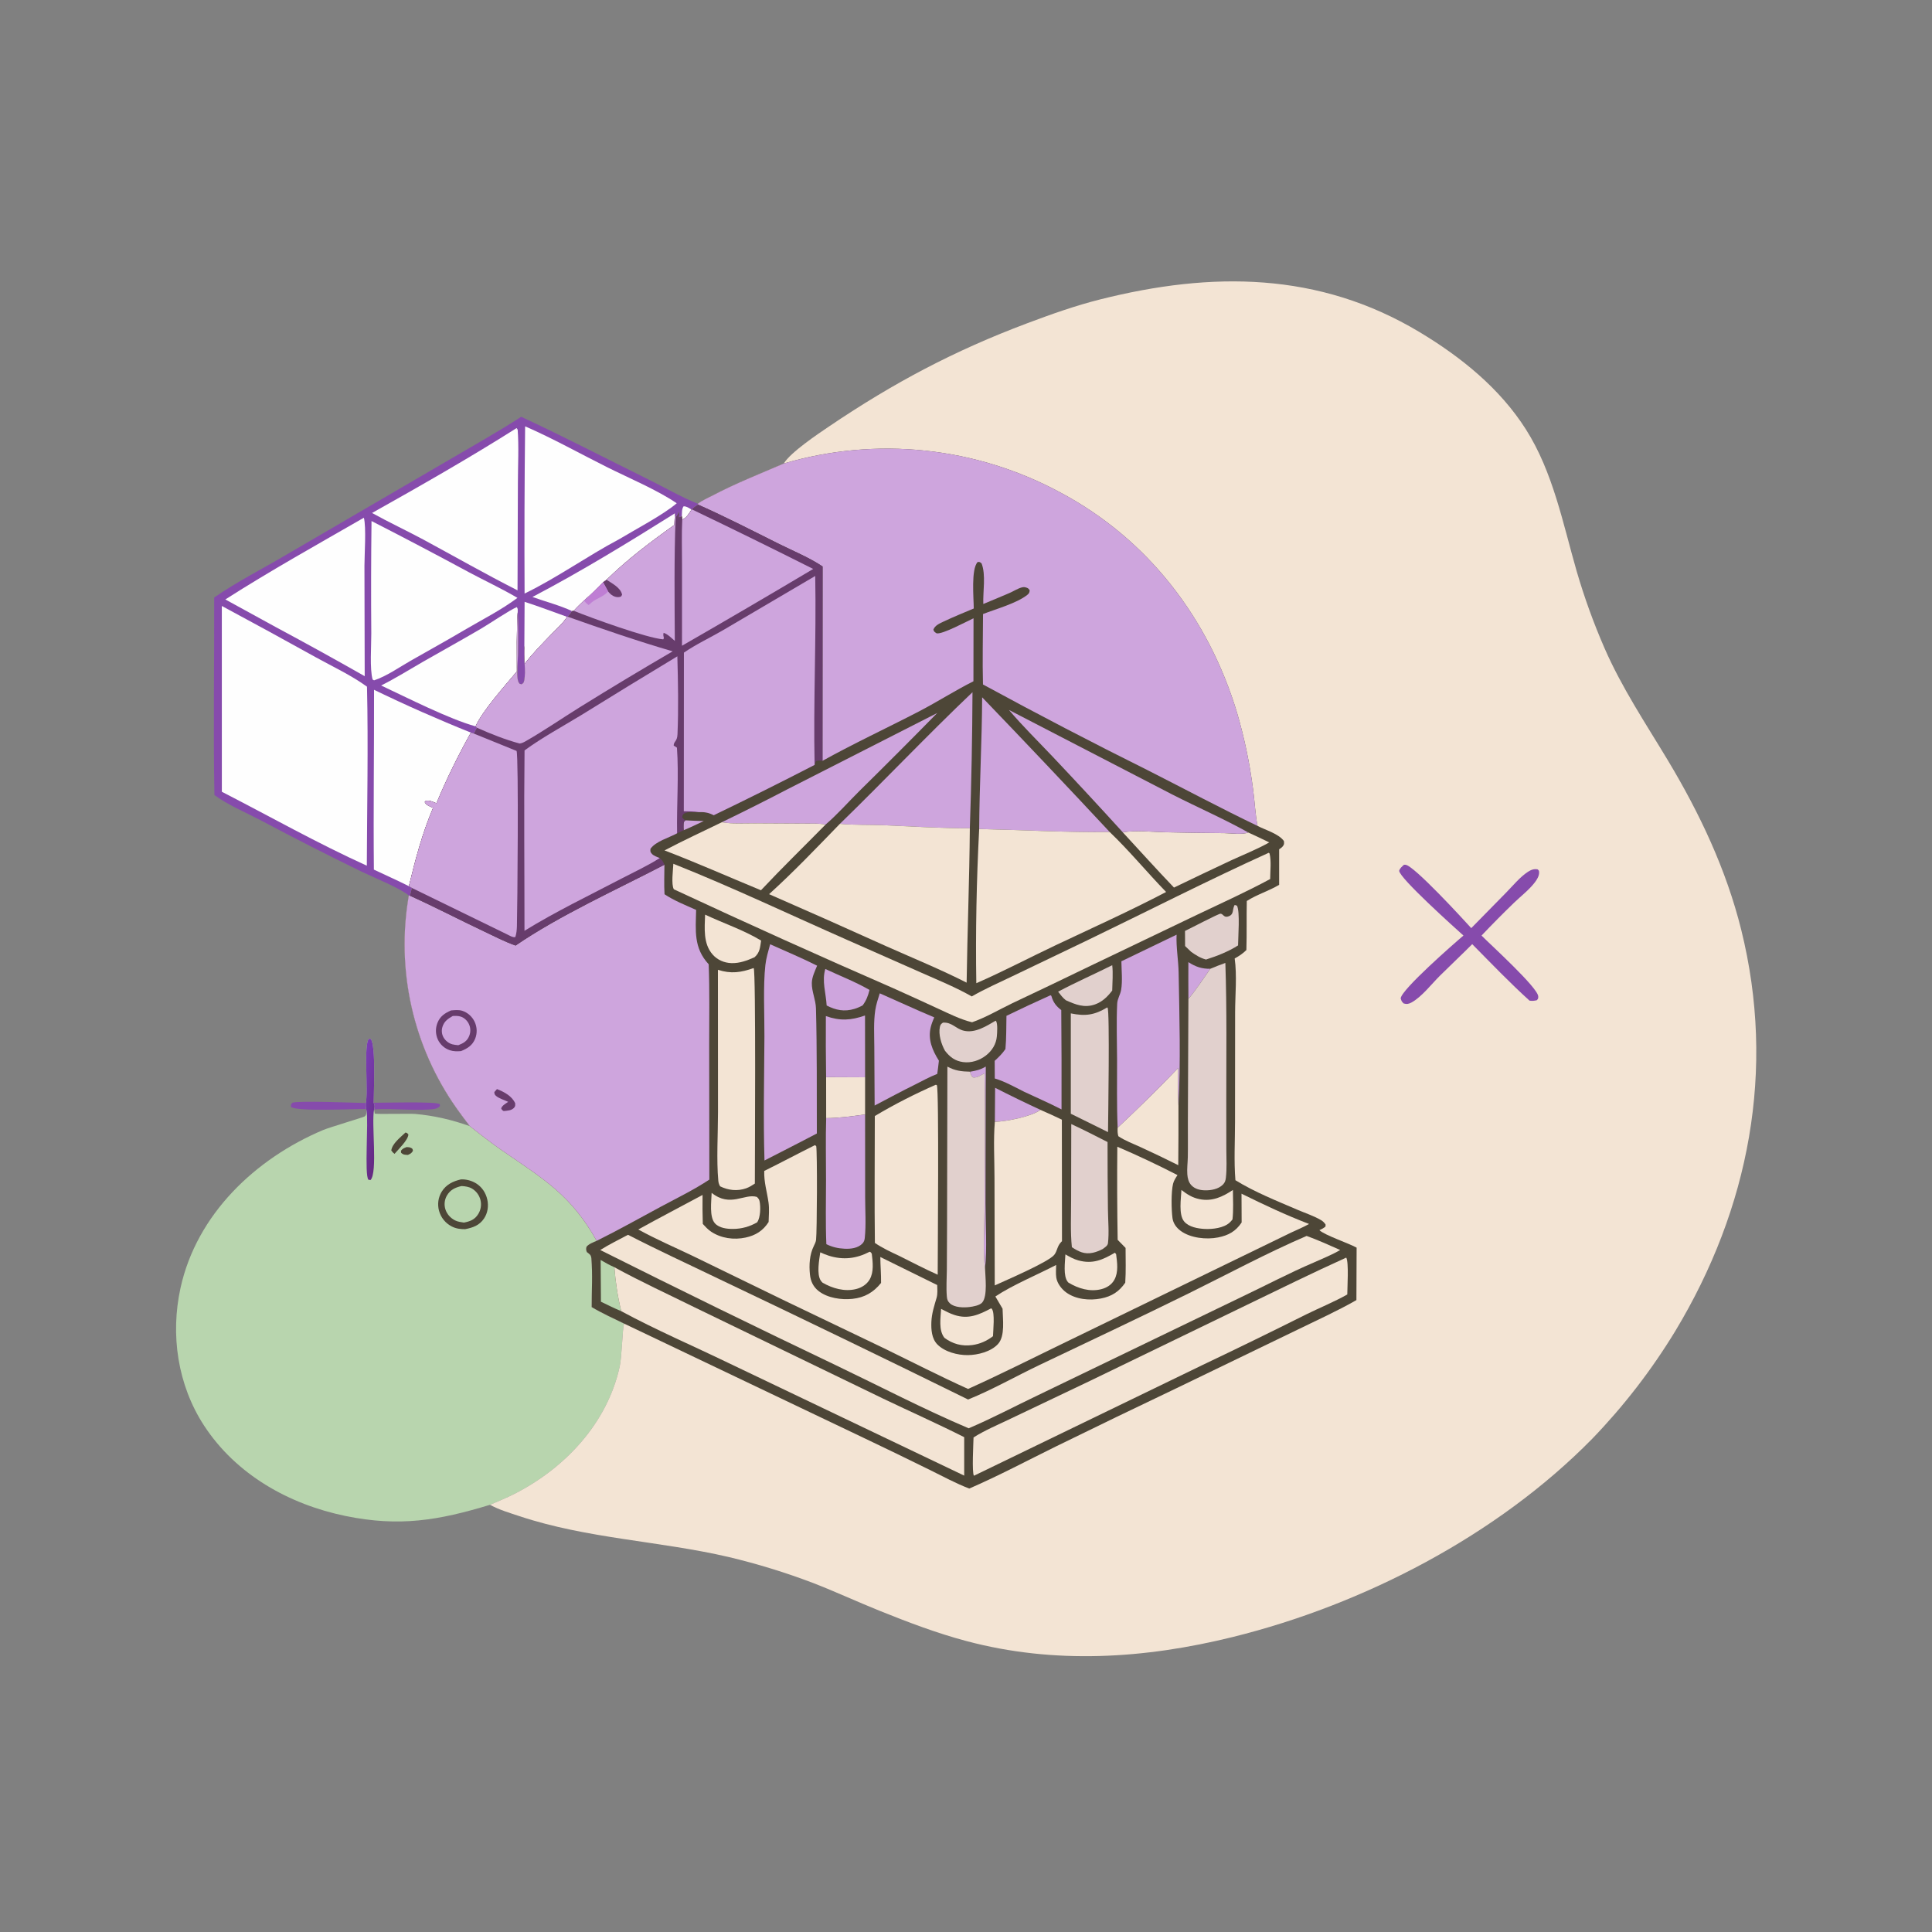 <?xml version="1.0" encoding="UTF-8"?> <svg xmlns="http://www.w3.org/2000/svg" width="375" height="375" viewBox="0 0 375 375" fill="none"><rect x="0" y="0" width="375" height="375" fill="#808080" stroke="none"/><g clip-path="url(#clip0_465_2075)"><path d="M72.529 214.043C74.507 214.054 84.659 213.762 85.359 214.32L85.397 214.68C84.899 215.26 84.138 215.29 83.42 215.342C79.841 215.6 76.188 215.102 72.609 215.341C72.734 214.728 72.78 214.646 72.529 214.043Z" fill="#864BAC"></path><path d="M71.084 215.263C68.893 215.208 57.499 215.815 56.469 214.837C56.476 214.375 56.444 214.372 56.754 214.036C58.002 213.607 68.915 214.054 71.006 214.098C70.991 214.516 70.963 214.858 71.084 215.263Z" fill="#864BAC"></path><path d="M41.57 115.98C45.968 112.929 50.954 110.404 55.574 107.677L87.301 89.18C91.928 86.453 96.662 83.827 101.164 80.898C109.498 84.771 117.68 89.033 125.925 93.098C129.084 94.656 132.181 96.461 135.449 97.782L135.521 97.962C135.093 98.236 134.642 98.471 134.339 98.89L134.227 98.902C133.79 99.624 133.248 100.539 132.427 100.862L132.35 100.242L131.735 100.449C131.75 100.367 131.767 100.285 131.779 100.203C131.826 99.892 131.814 99.637 131.788 99.327C131.75 99.425 131.713 99.524 131.673 99.622C131.542 99.952 131.37 100.162 131.155 100.441C131.143 100.457 131.137 100.476 131.127 100.494L130.986 99.643C130.96 100.396 130.931 101.149 130.897 101.901C126.273 105.19 121.808 108.555 117.741 112.531L117.066 113.023C115.846 114.211 114.652 115.494 113.34 116.577C112.673 117.227 111.988 117.865 111.367 118.558L111.053 118.621C110.792 119.029 110.562 119.382 110.197 119.709L110.082 119.734C109.284 120.975 108.051 122.051 107.022 123.117C105.234 124.966 103.411 126.818 101.833 128.853C101.827 127.696 101.875 126.503 101.779 125.351C101.546 127.465 102.171 130.245 101.727 132.183C101.639 132.566 101.54 132.61 101.236 132.818L100.854 132.724C100.593 132.382 100.507 132.083 100.46 131.663C100.294 130.162 100.508 128.557 100.537 127.048C100.59 124.318 100.596 121.558 100.489 118.83C100.239 122.64 100.345 126.514 100.333 130.332C98.224 132.854 93.501 138.151 92.321 140.988L92.601 141.265L92 142.398L91.408 142.2C88.901 146.679 86.694 151.185 84.716 155.919C84.038 155.655 83.393 155.297 82.656 155.447L82.445 155.681C82.75 156.307 83.463 156.525 84.064 156.802C81.967 161.734 80.631 166.808 79.374 172.006L79.975 172.359C79.836 172.86 79.713 173.362 79.597 173.87L79.35 173.821C77.839 172.477 72.354 170.232 70.214 169.201C63.625 165.995 57.095 162.672 50.625 159.232C47.703 157.7 44.275 156.268 41.622 154.318C41.375 141.557 41.62 128.748 41.57 115.98Z" fill="#864BAC"></path><path d="M132.35 100.242C132.383 99.567 132.292 98.832 132.684 98.274C133.269 98.261 133.736 98.619 134.226 98.902C133.79 99.624 133.247 100.539 132.426 100.862L132.35 100.242Z" fill="#FEFEFE"></path><path d="M101.825 116.812C104.596 117.704 107.335 118.758 110.08 119.733C109.283 120.974 108.049 122.051 107.02 123.116C105.233 124.966 103.409 126.817 101.832 128.852C101.825 127.696 101.873 126.503 101.777 125.351L101.825 116.812Z" fill="#FEFEFE"></path><path d="M103.348 115.873C112.774 110.93 121.974 105.298 130.986 99.641C130.96 100.394 130.931 101.146 130.897 101.899C126.273 105.187 121.808 108.553 117.74 112.529L117.066 113.021C115.846 114.208 114.652 115.492 113.34 116.575C112.673 117.225 111.988 117.862 111.367 118.556L111.053 118.618C108.656 117.492 105.858 116.777 103.348 115.873Z" fill="#FEFEFE"></path><path d="M73.978 133.056C76.768 131.656 79.442 129.977 82.149 128.423C85.911 126.264 89.717 124.174 93.455 121.974C95.124 120.992 98.832 118.467 100.316 117.836C100.557 118.181 100.485 118.421 100.488 118.829C100.238 122.639 100.344 126.513 100.332 130.331C98.223 132.853 93.5 138.15 92.321 140.987C87.267 139.614 78.962 135.39 73.978 133.056Z" fill="#FEFEFE"></path><path d="M70.627 100.492C71.113 102.315 70.738 107.711 70.739 109.835L70.789 131.247C65.084 128.004 59.339 124.832 53.555 121.733L43.738 116.354C52.375 110.827 61.73 105.612 70.627 100.492Z" fill="#FEFEFE"></path><path d="M72.602 133.891C78.774 136.879 85.043 139.65 91.407 142.204C88.9 146.683 86.694 151.189 84.715 155.923C84.038 155.658 83.393 155.301 82.655 155.451L82.444 155.685C82.749 156.31 83.463 156.528 84.064 156.806C81.967 161.737 80.63 166.812 79.373 172.01C77.132 170.889 74.839 169.856 72.57 168.792C72.458 157.165 72.626 145.52 72.602 133.891Z" fill="#FEFEFE"></path><path d="M100.245 83.109L100.377 83.175L100.286 83.408L100.469 83.256C100.736 86.68 100.523 90.275 100.523 93.716L100.452 114.587C94.291 111.461 88.236 108.01 82.157 104.724C78.864 102.961 75.48 101.374 72.209 99.571C81.638 94.282 91.108 88.889 100.245 83.109Z" fill="#FEFEFE"></path><path d="M72.112 101.133C78.491 104.394 84.832 107.728 91.134 111.135C94.218 112.777 97.43 114.274 100.436 116.046C97.265 118.42 93.484 120.322 90.065 122.336C86.642 124.366 83.14 126.283 79.686 128.262C77.475 129.527 75.016 131.265 72.602 132.057L72.325 131.892C71.741 129.852 72.079 125.323 72.066 122.945C72.007 115.674 72.023 108.404 72.112 101.133Z" fill="#FEFEFE"></path><path d="M101.926 82.75C107.325 85.102 112.621 88.075 117.9 90.71C121.998 92.756 127.679 95.156 131.35 97.685C128.714 99.941 123.333 102.757 120.192 104.651C113.962 107.953 108.171 112.122 101.821 115.208C101.767 104.389 101.802 93.569 101.926 82.75Z" fill="#FEFEFE"></path><path d="M43.057 117.617C49.199 120.915 55.318 124.256 61.412 127.642C64.657 129.43 68.245 131.107 71.235 133.287C71.497 144.842 71.24 156.466 71.2 168.027C61.618 163.692 52.413 158.484 43.061 153.681L43.057 117.617Z" fill="#FEFEFE"></path><path d="M71.006 214.1C71.511 211.745 70.541 202.916 71.588 201.625L71.969 201.653C72.988 203.072 72.537 211.904 72.531 214.047C72.781 214.65 72.735 214.732 72.611 215.345L72.741 216.151C73.018 216.293 79.55 216.127 80.553 216.214C84.228 216.532 87.719 217.349 91.19 218.585C93.292 220.244 95.399 221.898 97.607 223.415C105.561 228.882 110.895 232.016 115.815 240.85C115.144 241.155 114.346 241.414 113.857 241.984C113.714 242.41 113.76 242.59 113.894 243.014C114.429 243.468 114.723 243.545 114.784 244.25C115.05 247.343 114.838 250.604 114.847 253.714C116.88 254.921 119.053 255.903 121.179 256.937C121.15 257.01 121.119 257.083 121.092 257.158C120.833 257.867 120.696 263.361 120.289 265.226C117.879 276.261 109.667 284.979 99.8 289.991C98.265 290.771 96.687 291.395 95.112 292.082C85.115 295.118 77.543 296.395 67.109 294.26C56.138 292.015 45.836 286.242 39.608 276.703C34.481 268.849 33.041 259.091 35.038 249.99C38.175 235.689 49.558 224.89 62.704 219.342C63.936 218.822 70.593 216.856 70.783 216.697C71.251 216.305 71.096 215.811 71.084 215.265C70.963 214.86 70.991 214.518 71.006 214.1Z" fill="#B8D5AE"></path><path d="M78.935 222.648C79.29 222.664 79.523 222.666 79.844 222.839C80.126 222.991 80.075 223.07 80.157 223.353C79.904 223.844 79.663 223.932 79.19 224.17C78.591 224.139 78.29 224.171 77.839 223.737L77.832 223.342C78.204 222.894 78.404 222.855 78.935 222.648Z" fill="#4D4637"></path><path d="M78.708 219.82C79.068 219.918 79.034 219.937 79.267 220.192C79.244 221.251 77.287 223.129 76.576 223.964C76.307 223.759 76.138 223.592 75.949 223.31C76.13 221.948 77.751 220.735 78.708 219.82Z" fill="#4D4637"></path><path d="M71.004 214.1C71.51 211.745 70.54 202.916 71.587 201.625L71.968 201.653C72.987 203.072 72.536 211.904 72.529 214.047C72.779 214.65 72.734 214.732 72.609 215.345C72.058 218.087 73.339 227.483 71.927 229.042L71.508 228.983C70.71 228.046 71.544 217.752 71.149 215.598C71.128 215.487 71.104 215.376 71.082 215.265C70.961 214.86 70.989 214.518 71.004 214.1Z" fill="url(#paint0_linear_465_2075)"></path><path d="M89.483 228.917C89.742 228.908 90.001 228.919 90.258 228.949C90.516 228.979 90.77 229.028 91.02 229.095C91.271 229.162 91.515 229.247 91.753 229.35C91.991 229.453 92.22 229.573 92.44 229.71C93.559 230.417 94.297 231.544 94.583 232.828C94.861 234.077 94.675 235.427 93.957 236.5C93.051 237.857 91.805 238.276 90.29 238.582C89.393 238.592 88.517 238.481 87.709 238.066C87.558 237.99 87.41 237.906 87.268 237.814C87.124 237.722 86.987 237.623 86.855 237.517C86.722 237.411 86.596 237.298 86.475 237.178C86.355 237.058 86.241 236.933 86.134 236.801C86.026 236.669 85.926 236.532 85.834 236.39C85.741 236.248 85.656 236.101 85.579 235.95C85.501 235.799 85.432 235.644 85.371 235.486C85.31 235.327 85.257 235.166 85.213 235.002C85.171 234.847 85.136 234.691 85.109 234.533C85.083 234.374 85.065 234.215 85.055 234.055C85.044 233.895 85.042 233.734 85.048 233.574C85.055 233.413 85.069 233.254 85.091 233.095C85.114 232.936 85.145 232.779 85.183 232.623C85.222 232.467 85.269 232.314 85.323 232.162C85.378 232.012 85.44 231.864 85.51 231.719C85.579 231.574 85.656 231.434 85.74 231.297C86.606 229.904 87.937 229.272 89.483 228.917Z" fill="#4D4637"></path><path d="M89.576 230.211C90.259 230.245 91.003 230.341 91.6 230.695C91.703 230.755 91.803 230.821 91.899 230.891C91.996 230.962 92.088 231.037 92.177 231.117C92.266 231.197 92.35 231.281 92.431 231.369C92.511 231.458 92.587 231.55 92.658 231.646C92.729 231.742 92.795 231.841 92.857 231.943C92.918 232.046 92.974 232.151 93.025 232.259C93.076 232.367 93.121 232.478 93.161 232.59C93.2 232.703 93.234 232.817 93.263 232.933C93.29 233.048 93.312 233.164 93.328 233.281C93.344 233.397 93.355 233.515 93.359 233.632C93.364 233.75 93.362 233.868 93.355 233.985C93.348 234.103 93.335 234.22 93.316 234.337C93.297 234.453 93.273 234.568 93.242 234.682C93.212 234.796 93.176 234.908 93.135 235.019C93.093 235.129 93.047 235.237 92.994 235.343C92.942 235.448 92.885 235.551 92.822 235.651C92.145 236.742 91.254 237.063 90.05 237.305C89.466 237.218 88.864 237.146 88.33 236.879C87.456 236.443 86.752 235.67 86.454 234.735C86.418 234.624 86.388 234.512 86.365 234.398C86.341 234.284 86.323 234.17 86.312 234.054C86.3 233.938 86.294 233.822 86.295 233.706C86.295 233.589 86.302 233.474 86.315 233.358C86.327 233.242 86.346 233.128 86.371 233.014C86.396 232.9 86.426 232.788 86.463 232.678C86.499 232.567 86.541 232.459 86.589 232.353C86.637 232.247 86.691 232.144 86.749 232.043C87.398 230.935 88.37 230.485 89.576 230.211Z" fill="#B8D5AE"></path><path d="M152.128 89.973C153.42 87.81 158.733 84.248 161.007 82.713C173.494 74.283 185.216 68.066 199.354 62.754C204.044 60.992 208.739 59.32 213.603 58.099C235.177 52.683 255.969 52.722 275.53 64.458C283.565 69.279 291.11 75.358 296.179 83.344C301.45 91.648 303.35 101.569 306.033 110.879C307.517 115.966 309.317 120.939 311.433 125.798C314.789 133.494 319.406 140.386 323.713 147.552C329.898 157.839 335.065 168.772 337.97 180.467C344.713 207.617 339.53 234.551 325.168 258.365C324.021 260.25 322.823 262.102 321.574 263.92C320.325 265.739 319.027 267.522 317.679 269.269C316.331 271.016 314.936 272.724 313.494 274.394C312.051 276.064 310.564 277.693 309.032 279.28C290.615 298.036 264.653 311.47 239.264 317.745C222.195 321.963 204.687 323.088 187.55 318.52C181.782 316.983 176.138 314.832 170.608 312.601C166.334 310.878 162.158 308.942 157.859 307.27C152.504 305.233 147.039 303.55 141.466 302.221C127.988 299.085 114.006 298.67 100.816 294.282C98.953 293.662 96.822 293.036 95.111 292.077C96.686 291.39 98.264 290.766 99.799 289.986C109.666 284.974 117.878 276.256 120.288 265.221C120.695 263.356 120.832 257.862 121.091 257.153C121.118 257.078 121.149 257.005 121.178 256.932C119.052 255.898 116.879 254.916 114.845 253.709C114.837 250.599 115.049 247.338 114.782 244.246C114.722 243.54 114.428 243.463 113.893 243.009C113.759 242.585 113.713 242.405 113.856 241.979C114.345 241.409 115.142 241.15 115.814 240.845C110.894 232.011 105.56 228.878 97.606 223.41C95.398 221.893 93.29 220.239 91.189 218.58C90.311 217.415 89.415 216.258 88.58 215.062C88.32 214.692 88.065 214.32 87.814 213.944C87.564 213.568 87.317 213.189 87.076 212.807C86.835 212.426 86.598 212.041 86.366 211.653C86.134 211.265 85.907 210.875 85.684 210.482C85.462 210.089 85.244 209.693 85.032 209.294C84.819 208.896 84.611 208.494 84.409 208.091C84.206 207.687 84.008 207.281 83.815 206.872C83.622 206.464 83.434 206.053 83.251 205.64C83.069 205.227 82.891 204.812 82.718 204.394C82.546 203.977 82.378 203.557 82.216 203.135C82.054 202.714 81.897 202.29 81.745 201.865C81.593 201.439 81.446 201.012 81.305 200.583C81.163 200.154 81.027 199.723 80.897 199.291C80.766 198.859 80.64 198.425 80.52 197.989C80.4 197.554 80.285 197.117 80.175 196.678C80.066 196.24 79.962 195.801 79.863 195.36C79.764 194.919 79.671 194.477 79.583 194.034C79.495 193.591 79.413 193.146 79.336 192.701C79.259 192.256 79.188 191.81 79.122 191.363C79.056 190.916 78.995 190.468 78.94 190.02C78.885 189.572 78.836 189.123 78.792 188.673C78.748 188.224 78.709 187.774 78.676 187.323C78.643 186.872 78.616 186.421 78.594 185.97C78.572 185.519 78.556 185.067 78.545 184.616C78.534 184.164 78.529 183.712 78.529 183.261C78.529 182.809 78.535 182.358 78.547 181.906C78.558 181.454 78.575 181.003 78.597 180.552C78.62 180.1 78.648 179.65 78.682 179.199C78.715 178.748 78.754 178.298 78.799 177.849C78.843 177.399 78.893 176.95 78.949 176.502C79.004 176.054 79.065 175.606 79.132 175.159C79.199 174.712 79.271 174.266 79.348 173.821L79.595 173.87C79.712 173.362 79.835 172.86 79.974 172.359L79.372 172.006C80.629 166.808 81.966 161.734 84.063 156.802C83.462 156.525 82.748 156.307 82.443 155.681L82.654 155.447C83.392 155.298 84.037 155.655 84.714 155.92C86.693 151.185 88.899 146.68 91.406 142.201L91.999 142.399L92.6 141.265L92.32 140.988C93.5 138.151 98.222 132.854 100.332 130.332C100.343 126.514 100.237 122.64 100.488 118.83C100.595 121.558 100.588 124.318 100.535 127.048C100.506 128.557 100.293 130.162 100.459 131.663C100.505 132.083 100.591 132.382 100.852 132.724L101.234 132.818C101.538 132.61 101.638 132.567 101.725 132.183C102.169 130.245 101.545 127.465 101.777 125.351C101.873 126.503 101.825 127.696 101.832 128.853C103.409 126.818 105.233 124.967 107.02 123.117C108.049 122.052 109.283 120.975 110.08 119.734L110.195 119.709C110.561 119.382 110.791 119.029 111.052 118.621L111.366 118.558C111.987 117.865 112.672 117.228 113.338 116.577C114.651 115.495 115.845 114.211 117.064 113.023L117.739 112.532C121.806 108.556 126.272 105.19 130.896 101.901C130.93 101.149 130.959 100.396 130.984 99.643L131.126 100.494C131.135 100.477 131.141 100.457 131.153 100.442C131.369 100.162 131.54 99.952 131.672 99.622C131.711 99.524 131.749 99.425 131.787 99.327C131.813 99.637 131.824 99.892 131.778 100.203C131.765 100.285 131.749 100.367 131.734 100.449L132.349 100.242L132.425 100.862C133.246 100.539 133.789 99.624 134.226 98.902L134.338 98.89C134.641 98.471 135.091 98.236 135.519 97.962L135.448 97.782C136.277 97.127 137.449 96.631 138.397 96.133C142.866 93.786 147.502 91.971 152.128 89.973Z" fill="#F3E4D4"></path><path d="M272.521 167.844C272.618 167.847 272.716 167.843 272.813 167.853C274.465 168.01 283.991 178.411 285.569 180.148L292.348 173.245C293.643 171.931 295.035 170.211 296.586 169.209C297.176 168.827 297.748 168.609 298.453 168.742C298.693 168.985 298.725 168.937 298.741 169.326C298.768 170.013 298.311 170.744 297.913 171.266C296.802 172.721 295.19 173.957 293.869 175.227C291.723 177.304 289.621 179.426 287.565 181.591C289.222 183.285 298.512 191.691 298.569 193.398C298.583 193.802 298.569 193.83 298.299 194.145C297.782 194.256 297.412 194.316 296.879 194.222C293.028 190.739 289.407 186.952 285.757 183.26C283.699 185.323 281.578 187.317 279.507 189.366C277.875 190.981 275.984 193.474 273.98 194.579C273.45 194.871 273.049 194.95 272.456 194.772C272.081 194.44 271.996 194.25 271.87 193.768C272.09 192.007 282.162 183.192 284.055 181.591C282.209 179.929 271.709 170.513 271.574 169.021C271.734 168.492 272.128 168.203 272.521 167.844Z" fill="#864BAC"></path><path d="M152.128 89.971C152.682 89.807 153.237 89.651 153.795 89.501C154.352 89.351 154.912 89.208 155.473 89.072C156.034 88.936 156.597 88.807 157.161 88.684C157.725 88.562 158.291 88.447 158.858 88.338C159.425 88.23 159.994 88.128 160.563 88.034C161.133 87.939 161.704 87.852 162.275 87.771C162.847 87.69 163.42 87.617 163.993 87.55C164.567 87.484 165.141 87.424 165.716 87.372C166.291 87.319 166.867 87.274 167.443 87.235C168.019 87.197 168.595 87.165 169.172 87.141C169.749 87.117 170.326 87.099 170.903 87.089C171.481 87.079 172.058 87.076 172.635 87.08C173.213 87.084 173.79 87.095 174.367 87.113C174.944 87.131 175.521 87.156 176.097 87.188C176.674 87.22 177.25 87.259 177.826 87.306C178.401 87.352 178.976 87.405 179.55 87.466C180.124 87.526 180.698 87.593 181.271 87.668C181.843 87.742 182.415 87.823 182.985 87.912C183.556 88 184.125 88.096 184.693 88.198C185.262 88.3 185.829 88.409 186.394 88.525C186.96 88.642 187.524 88.765 188.086 88.895C188.649 89.025 189.21 89.162 189.769 89.305C190.328 89.449 190.886 89.6 191.441 89.757C191.997 89.914 192.55 90.078 193.102 90.249C193.653 90.42 194.203 90.598 194.75 90.782C195.297 90.966 195.842 91.157 196.384 91.355C196.927 91.553 197.467 91.757 198.004 91.968C198.542 92.179 199.077 92.396 199.609 92.621C200.141 92.844 200.67 93.075 201.197 93.312C201.723 93.549 202.247 93.792 202.767 94.042C203.288 94.291 203.805 94.548 204.32 94.81C204.834 95.073 205.345 95.341 205.853 95.616C222.836 104.667 234.573 120.007 240.106 138.328C240.82 140.769 241.437 143.233 241.958 145.722C242.479 148.211 242.902 150.716 243.226 153.238C243.542 155.569 243.636 158.01 244.088 160.309C245.596 161.098 248.255 161.855 249.211 163.256C249.256 163.766 249.289 163.904 248.939 164.327C248.776 164.524 248.491 164.698 248.282 164.849L248.282 171.743C246.262 172.948 243.992 173.611 242.003 174.88C241.931 178.052 242.023 181.235 241.921 184.404C241.204 185.108 240.524 185.552 239.652 186.041C240.119 189.355 239.744 193.099 239.735 196.459L239.717 217.825C239.715 221.525 239.491 225.399 239.794 229.078C243.519 231.385 247.861 233.105 251.887 234.835C253.345 235.461 255.052 236.021 256.41 236.825C256.791 237.05 257.053 237.319 257.298 237.687L257.274 238.076C256.887 238.398 256.548 238.572 256.094 238.777C257.169 239.774 261.645 241.251 263.318 242.166L263.279 252.347C259.575 254.474 255.598 256.251 251.762 258.135L228.252 269.499C220.485 273.195 212.74 276.937 205.017 280.725C199.439 283.471 193.836 286.456 188.134 288.926C185.509 287.927 182.985 286.541 180.46 285.304C176.209 283.206 171.942 281.138 167.661 279.101L121.178 256.929C119.052 255.895 116.879 254.913 114.845 253.706C114.837 250.597 115.049 247.336 114.782 244.243C114.722 243.537 114.428 243.46 113.893 243.007C113.759 242.583 113.713 242.403 113.856 241.976C114.345 241.407 115.142 241.148 115.814 240.843C110.894 232.008 105.56 228.875 97.606 223.408C95.398 221.891 93.29 220.237 91.189 218.577C90.311 217.412 89.415 216.256 88.58 215.059C88.32 214.69 88.065 214.317 87.814 213.941C87.564 213.566 87.317 213.187 87.076 212.805C86.835 212.423 86.598 212.038 86.366 211.651C86.134 211.263 85.907 210.873 85.684 210.479C85.462 210.086 85.244 209.69 85.032 209.292C84.819 208.893 84.611 208.492 84.409 208.088C84.206 207.685 84.008 207.279 83.815 206.87C83.622 206.461 83.434 206.051 83.251 205.638C83.069 205.225 82.891 204.809 82.718 204.392C82.546 203.974 82.378 203.555 82.216 203.133C82.054 202.711 81.897 202.288 81.745 201.862C81.593 201.437 81.446 201.01 81.305 200.581C81.163 200.152 81.027 199.721 80.897 199.289C80.766 198.856 80.64 198.422 80.52 197.987C80.4 197.551 80.285 197.114 80.175 196.676C80.066 196.238 79.962 195.798 79.863 195.357C79.764 194.916 79.671 194.474 79.583 194.031C79.495 193.588 79.413 193.144 79.336 192.699C79.259 192.254 79.188 191.808 79.122 191.361C79.056 190.914 78.995 190.466 78.94 190.018C78.885 189.569 78.836 189.12 78.792 188.671C78.748 188.221 78.709 187.771 78.676 187.32C78.643 186.87 78.616 186.419 78.594 185.968C78.572 185.517 78.556 185.065 78.545 184.613C78.534 184.162 78.529 183.71 78.529 183.258C78.529 182.807 78.535 182.355 78.547 181.903C78.558 181.452 78.575 181 78.597 180.549C78.62 180.098 78.648 179.647 78.682 179.196C78.715 178.746 78.754 178.296 78.799 177.847C78.843 177.397 78.893 176.948 78.949 176.5C79.004 176.051 79.065 175.604 79.132 175.157C79.199 174.71 79.271 174.264 79.348 173.819L79.595 173.867C79.712 173.36 79.835 172.858 79.974 172.356L79.372 172.004C80.629 166.806 81.966 161.731 84.063 156.8C83.462 156.522 82.748 156.305 82.443 155.679L82.654 155.445C83.392 155.295 84.037 155.652 84.714 155.917C86.693 151.183 88.899 146.677 91.406 142.198L91.999 142.396L92.6 141.263L92.32 140.986C93.5 138.149 98.222 132.852 100.332 130.33C100.343 126.512 100.237 122.638 100.488 118.828C100.595 121.556 100.588 124.315 100.535 127.046C100.506 128.555 100.293 130.159 100.459 131.66C100.505 132.081 100.591 132.38 100.852 132.722L101.234 132.816C101.538 132.608 101.638 132.564 101.725 132.18C102.169 130.242 101.545 127.463 101.777 125.349C101.873 126.501 101.825 127.694 101.832 128.85C103.409 126.815 105.233 124.964 107.02 123.115C108.049 122.049 109.283 120.973 110.08 119.731L110.195 119.707C110.561 119.38 110.791 119.027 111.052 118.619L111.366 118.556C111.987 117.862 112.672 117.225 113.338 116.575C114.651 115.492 115.845 114.209 117.064 113.021L117.739 112.529C121.806 108.553 126.272 105.187 130.896 101.899C130.93 101.146 130.959 100.394 130.984 99.641L131.126 100.492C131.135 100.474 131.141 100.455 131.153 100.439C131.369 100.159 131.54 99.95 131.672 99.62C131.711 99.522 131.749 99.423 131.787 99.325C131.813 99.635 131.824 99.89 131.778 100.2C131.765 100.283 131.749 100.364 131.734 100.446L132.349 100.24L132.425 100.86C133.246 100.537 133.789 99.621 134.226 98.9L134.338 98.888C134.641 98.469 135.091 98.233 135.519 97.96L135.448 97.78C136.277 97.124 137.449 96.629 138.397 96.131C142.866 93.784 147.502 91.969 152.128 89.971Z" fill="#4D4637"></path><path d="M133.057 159.227C134.236 159.292 135.416 159.339 136.596 159.367C135.306 159.959 134.018 160.614 132.703 161.143C132.681 160.762 132.65 160.377 132.681 159.996C132.72 159.529 132.715 159.517 133.057 159.227Z" fill="#CEA5DD"></path><path d="M188.291 208.019C189.435 207.837 190.332 207.626 191.338 207.016L191.284 233.576C191.284 237.274 191.617 242.629 191.193 246.13C190.749 243.045 191.091 238.391 191.093 235.173C191.098 226.239 191.293 217.264 191.088 208.334C190.451 208.666 189.614 209.256 188.882 209.139C188.431 208.749 188.443 208.58 188.291 208.019Z" fill="#CEA5DD"></path><path d="M230.663 186.75C232.049 187.641 233.263 188.068 234.921 188.038C233.767 189.692 231.908 192.448 230.669 193.885C230.639 191.507 230.664 189.127 230.663 186.75Z" fill="#CEA5DD"></path><path d="M116.586 244.562C117.462 245.081 118.316 245.557 119.25 245.967C119.466 248.802 119.896 251.741 120.586 254.5C119.248 253.95 117.948 253.289 116.643 252.664L116.586 244.562Z" fill="#B8D5AE"></path><path d="M193.15 211.141C196.06 212.628 199 214.056 201.968 215.425C200.233 216.714 195.293 217.695 193.098 217.746C193.104 215.544 193.121 213.342 193.15 211.141Z" fill="#CEA5DD"></path><path d="M160.192 188.078C163.027 189.413 166.068 190.578 168.771 192.148C168.489 193.283 168.142 194.22 167.428 195.159C166.919 195.419 166.414 195.651 165.866 195.818C163.891 196.417 162.241 196.085 160.452 195.165C160.327 192.776 159.484 190.419 160.192 188.078Z" fill="#CEA5DD"></path><path d="M215.882 187.344C216.073 188.928 215.905 190.665 215.88 192.265C214.982 193.445 213.981 194.438 212.557 194.951C210.483 195.698 208.751 194.988 206.868 194.139C206.267 193.662 205.843 193.088 205.381 192.485C208.812 190.653 212.403 189.088 215.882 187.344Z" fill="#E1D0CD"></path><path d="M138.129 231.531C141.747 234.432 144.493 231.599 146.913 232.32C147.203 232.625 147.353 232.762 147.439 233.193C147.662 234.312 147.605 236.278 146.982 237.235C146.806 237.34 146.626 237.439 146.443 237.532C146.26 237.625 146.074 237.711 145.885 237.792C145.697 237.873 145.506 237.947 145.312 238.015C145.118 238.083 144.923 238.144 144.725 238.198C144.527 238.253 144.328 238.302 144.127 238.343C143.926 238.385 143.724 238.42 143.521 238.448C143.318 238.476 143.114 238.497 142.909 238.512C142.704 238.526 142.499 238.534 142.294 238.535C141.129 238.546 139.614 238.376 138.778 237.457C137.637 236.203 138.09 233.134 138.129 231.531Z" fill="#F3E4D4"></path><path d="M216.408 243.148L216.639 243.441C216.844 245.058 217.119 246.905 216.301 248.397C215.766 249.373 214.82 249.96 213.761 250.229C211.535 250.796 209.28 250.096 207.377 248.949C207.339 248.908 207.298 248.87 207.263 248.827C206.314 247.67 206.74 244.945 206.794 243.475C207.604 243.942 208.399 244.395 209.309 244.643C212.114 245.409 214.039 244.529 216.408 243.148Z" fill="#F3E4D4"></path><path d="M192.394 253.938C192.435 253.978 192.481 254.014 192.518 254.059C193.143 254.821 192.767 258.275 192.738 259.359C191.519 260.28 190.221 260.876 188.695 261.078C186.7 261.342 184.925 260.865 183.316 259.675C182.145 258.195 182.574 255.825 182.667 254.05C183.501 254.491 184.348 254.938 185.246 255.232C187.969 256.123 190.019 255.197 192.394 253.938Z" fill="#F3E4D4"></path><path d="M229.313 230.971C230.412 231.821 231.431 232.474 232.826 232.755C235.291 233.253 237.32 232.298 239.305 230.969C239.321 232.857 239.434 234.814 239.226 236.69C239.052 236.909 238.874 237.122 238.667 237.312C237.52 238.368 235.327 238.614 233.843 238.539C232.506 238.472 230.771 238.178 229.852 237.098C228.723 235.771 229.243 232.625 229.313 230.971Z" fill="#F3E4D4"></path><path d="M160.35 209.062L167.914 209.096L167.913 216.319C165.404 216.661 162.895 217.016 160.358 217.035L160.35 209.062Z" fill="#F3E4D4"></path><path d="M168.805 242.961C169.051 243.045 169.062 243.134 169.212 243.337C169.4 244.96 169.657 246.882 168.793 248.357C168.227 249.324 167.227 249.943 166.155 250.206C163.93 250.752 161.607 250.088 159.672 248.976C159.524 248.828 159.429 248.745 159.309 248.561C158.476 247.285 159.012 244.533 159.212 243.076C159.756 243.326 160.303 243.553 160.876 243.733C163.663 244.61 166.221 244.31 168.805 242.961Z" fill="#F3E4D4"></path><path d="M193.241 198.125L193.302 198.147C193.696 198.636 193.544 200.479 193.488 201.155C193.367 202.639 192.559 203.937 191.401 204.844C190.146 205.827 188.516 206.37 186.92 206.149C185.352 205.932 184.361 205.161 183.418 203.944C182.712 202.689 182.112 200.768 182.435 199.305C182.53 198.879 182.675 198.729 183.024 198.495C184.779 198.365 185.531 199.705 187.093 200.066C189.285 200.573 191.439 199.171 193.241 198.125Z" fill="#E1D0CD"></path><path d="M136.859 177.531C140.414 179.206 144.38 180.532 147.732 182.564C147.526 183.878 147.506 184.891 146.442 185.811C144.996 186.441 143.569 186.993 141.956 186.939C140.579 186.893 139.269 186.335 138.346 185.3C136.451 183.176 136.772 180.164 136.859 177.531Z" fill="#F3E4D4"></path><path d="M239.648 175.648L240.103 175.797C240.709 177.026 240.32 181.876 240.307 183.505C238.416 184.71 236.216 185.57 234.086 186.247C232.96 185.943 232.129 185.408 231.192 184.744L230.026 183.627L230.008 180.695C230.958 180.256 236.531 177.319 236.911 177.348C237.42 177.388 237.54 178.091 238.263 177.917C239.636 177.585 239.109 176.539 239.648 175.648Z" fill="#E1D0CD"></path><path d="M160.3 197.222C163.072 198.19 165.158 198.062 167.9 197.109L167.914 209.1L160.349 209.067C160.289 205.119 160.272 201.17 160.3 197.222Z" fill="#CEA5DD"></path><path d="M228.696 207.281C228.679 209.711 228.588 212.177 228.739 214.602C228.752 218.455 228.738 222.309 228.699 226.162C226.295 224.956 223.87 223.793 221.425 222.673C219.995 222.008 218.369 221.42 217.069 220.537C216.899 219.966 216.913 219.479 216.935 218.887C220.979 215.09 224.87 211.297 228.696 207.281Z" fill="#F3E4D4"></path><path d="M214.915 195.539C214.936 195.558 214.962 195.573 214.979 195.597C215.426 196.223 215.088 217.214 215.065 219.742L210.087 217.281L207.844 216.177L207.844 196.698C210.667 197.281 212.445 197.028 214.915 195.539Z" fill="#E1D0CD"></path><path d="M207.931 218.18C210.312 219.279 212.64 220.476 214.975 221.669C214.969 226.047 214.995 230.424 215.051 234.802C215.072 236.888 215.302 239.257 215.054 241.322C214.995 241.816 214.409 242.146 214.042 242.432C213.443 242.745 212.763 243.023 212.102 243.163C210.5 243.504 209.347 242.938 208.048 242.075C207.744 239.103 207.902 235.99 207.903 233.001L207.931 218.18Z" fill="#E1D0CD"></path><path d="M217.926 161.547C220.531 161.126 223.626 161.479 226.267 161.544C230.07 161.63 233.873 161.687 237.677 161.713C238.954 161.731 241.129 162.056 242.296 161.59C243.66 162.212 245.015 162.853 246.361 163.514C243.971 164.862 241.33 165.901 238.836 167.053C235.17 168.773 231.514 170.514 227.868 172.277C224.499 168.761 221.236 165.122 217.926 161.547Z" fill="#F3E4D4"></path><path d="M170.761 192.805C174.292 194.349 177.776 195.984 181.335 197.468C181.081 198.06 180.83 198.682 180.673 199.306C180.061 201.745 180.965 203.859 182.239 205.875C182.164 206.732 182.028 207.591 181.918 208.445C180.458 209.012 179.067 209.775 177.67 210.484C175.01 211.788 172.397 213.214 169.768 214.584L169.703 203.149C169.694 200.818 169.541 198.371 169.891 196.059C170.059 194.955 170.429 193.868 170.761 192.805Z" fill="#CEA5DD"></path><path d="M160.36 217.037C162.896 217.018 165.406 216.663 167.914 216.32L167.925 232.29C167.926 234.897 168.126 237.692 167.853 240.283C167.807 240.721 167.69 241.073 167.375 241.39C166.494 242.277 165.135 242.432 163.947 242.378C162.653 242.319 161.57 242.062 160.395 241.501C160.22 237.359 160.327 233.188 160.331 229.042C160.335 225.046 160.24 221.029 160.36 217.037Z" fill="#CEA5DD"></path><path d="M203.915 193.172L204.07 193.304C204.421 194.547 204.97 195.271 205.991 196.057C206.046 202.484 206.063 208.911 206.043 215.338C203.673 214.118 201.201 213.045 198.787 211.909C196.972 211.001 195.034 209.908 193.087 209.331L193.068 205.906C193.86 205.179 194.549 204.516 195.155 203.619C195.348 201.493 195.308 199.308 195.352 197.172C198.187 195.796 201.041 194.462 203.915 193.172Z" fill="#CEA5DD"></path><path d="M152.922 153.156L181.92 138.391C176.928 143.481 171.892 148.528 166.811 153.529C164.653 155.667 162.513 158.111 160.212 160.075C159.637 159.882 158.921 159.901 158.312 159.86L146.423 159.803C144.38 159.79 142.119 159.956 140.117 159.589C144.417 157.508 148.686 155.364 152.922 153.156Z" fill="#CEA5DD"></path><path d="M140.116 159.594C142.118 159.96 144.378 159.794 146.422 159.807L158.311 159.865C158.92 159.906 159.635 159.886 160.211 160.079C156.044 164.319 151.771 168.467 147.702 172.8C141.461 170.226 135.286 167.478 128.98 165.065C132.625 163.136 136.408 161.4 140.116 159.594Z" fill="#F3E4D4"></path><path d="M195.83 137.797L227.54 154.212C232.428 156.705 237.503 158.911 242.296 161.583C241.128 162.049 238.953 161.724 237.676 161.706C233.872 161.68 230.069 161.624 226.266 161.537C223.625 161.472 220.53 161.119 217.925 161.541C213.433 156.6 208.894 151.703 204.307 146.851C201.472 143.857 198.497 140.941 195.83 137.797Z" fill="#CEA5DD"></path><path d="M146.288 187.898C146.743 188.444 146.514 225.544 146.516 229.731C145.978 230.088 145.441 230.431 144.828 230.647C143.133 231.245 141.363 231.051 139.773 230.263C139.574 229.91 139.463 229.596 139.425 229.191C139.047 225.199 139.365 219.952 139.364 215.827L139.349 188.239C141.913 189.06 143.818 188.763 146.288 187.898Z" fill="#F3E4D4"></path><path d="M234.921 188.042C235.881 187.621 236.856 187.263 237.841 186.906C238.154 195.985 238.012 205.111 238.021 214.196L238.032 223.069C238.037 224.891 238.153 226.793 237.944 228.6C237.882 229.141 237.754 229.543 237.361 229.939C236.492 230.813 235.042 231.073 233.86 231.042C232.878 231.015 231.907 230.778 231.218 230.029C230.696 229.461 230.517 228.69 230.458 227.941C230.373 226.847 230.534 225.686 230.554 224.584C230.596 222.318 230.555 220.043 230.565 217.776L230.67 193.889C231.908 192.453 233.768 189.696 234.921 188.042Z" fill="#E1D0CD"></path><path d="M190.633 135.344C198.955 143.998 207.211 152.716 215.399 161.497C206.969 161.588 198.488 161.099 190.057 160.905C190.105 152.382 190.598 143.867 190.633 135.344Z" fill="#CEA5DD"></path><path d="M183.888 207.031C185.377 207.834 186.635 207.98 188.29 208.014C188.442 208.575 188.43 208.744 188.881 209.133C189.613 209.25 190.451 208.661 191.087 208.328C191.293 217.258 191.097 226.234 191.092 235.168C191.09 238.386 190.748 243.04 191.193 246.125C191.23 247.726 191.736 251.536 190.654 252.81C190.161 253.391 188.866 253.608 188.154 253.694C187.046 253.828 185.27 253.808 184.388 252.988C183.932 252.563 183.829 252.23 183.779 251.625C183.637 249.938 183.765 248.178 183.782 246.484L183.825 237.438L183.888 207.031Z" fill="#E1D0CD"></path><path d="M188.76 134.359C188.722 143.164 188.55 151.967 188.244 160.766C182.692 160.783 177.122 160.414 171.576 160.179C168.738 160.059 165.842 160.174 163.021 159.908C171.691 151.487 180 142.685 188.76 134.359Z" fill="#CEA5DD"></path><path d="M217.661 186.585L228.375 181.422C228.264 183.894 228.728 186.346 228.772 188.826C228.924 197.358 229.188 206.089 228.74 214.602C228.589 212.178 228.68 209.712 228.696 207.282C224.87 211.297 220.979 215.091 216.935 218.887C216.742 214.504 216.837 210.082 216.824 205.694C216.813 202.089 216.673 198.422 216.844 194.824C216.891 193.838 217.449 193.08 217.61 192.14C217.904 190.42 217.682 188.344 217.661 186.585Z" fill="#CEA5DD"></path><path d="M149.484 183.281C152.522 184.653 155.627 185.933 158.601 187.439C158.172 188.498 157.6 189.625 157.575 190.783C157.538 192.451 158.334 194.027 158.379 195.737C158.593 203.815 158.524 211.929 158.549 220.011L154.806 221.957C152.66 223.043 150.52 224.141 148.387 225.25C148.139 217.246 148.335 209.178 148.374 201.168C148.395 196.89 148.101 191.423 148.559 187.318C148.712 185.947 149.124 184.61 149.484 183.281Z" fill="#CEA5DD"></path><path d="M181.648 210.547L181.842 210.629C182.291 211.543 182.005 243.503 182.007 247.424C179.438 246.273 176.932 244.963 174.413 243.707C172.823 242.972 171.266 242.238 169.815 241.25C169.708 233.045 169.809 224.828 169.801 216.623C173.524 214.39 177.675 212.282 181.648 210.547Z" fill="#F3E4D4"></path><path d="M201.967 215.43C203.359 216.034 204.739 216.666 206.106 217.325L206.131 240.912C206.076 240.967 206.021 241.021 205.968 241.076C205.171 241.904 205.245 242.76 204.646 243.543C203.559 244.963 195.043 248.593 193.08 249.497L193.031 228.617C193.028 225.054 192.802 221.296 193.097 217.75C195.293 217.7 200.233 216.718 201.967 215.43Z" fill="#F3E4D4"></path><path d="M119.25 245.969C124.332 248.752 129.633 251.189 134.829 253.756L171.465 271.494C176.687 273.996 181.982 276.345 187.151 278.954V286.415L141.381 264.548C134.485 261.215 127.317 258.138 120.586 254.502C119.896 251.743 119.465 248.804 119.25 245.969Z" fill="#F3E4D4"></path><path d="M261.304 244.102C261.829 245.01 261.511 249.935 261.506 251.257C258.959 252.698 256.135 253.838 253.505 255.137C246.864 258.462 240.19 261.72 233.484 264.911L189.045 286.439C188.614 285.911 188.943 280.07 188.963 279.004C191.199 277.589 193.788 276.513 196.17 275.363L211.581 268.021L242.031 253.274C248.445 250.182 254.811 247.028 261.304 244.102Z" fill="#F3E4D4"></path><path d="M246.262 165.523L246.419 165.658C246.791 167.123 246.543 169.095 246.538 170.621C241.954 173.097 237.201 175.242 232.501 177.482L211.608 187.492C206.555 189.945 201.488 192.369 196.408 194.765C193.876 195.987 191.329 197.501 188.678 198.422C186.39 197.868 184.205 196.747 182.072 195.774C179.156 194.443 176.253 193.082 173.322 191.785C159.064 185.573 144.887 179.181 130.791 172.609C130.253 171.671 130.649 168.825 130.696 167.657C142.134 172.205 153.325 177.543 164.588 182.504L178.919 188.837C182.176 190.281 185.521 191.639 188.619 193.405C191.151 191.944 193.905 190.738 196.54 189.468L211.047 182.512C222.788 176.845 234.388 170.911 246.262 165.523Z" fill="#F3E4D4"></path><path d="M190.057 160.906C198.488 161.1 206.969 161.589 215.399 161.498C219.215 165.144 222.648 169.336 226.343 173.132C219.305 176.827 211.979 180.114 204.795 183.519C199.696 185.936 194.669 188.582 189.502 190.841C189.338 180.922 189.546 170.812 190.057 160.906Z" fill="#F3E4D4"></path><path d="M163.021 159.906C165.841 160.173 168.737 160.057 171.576 160.178C177.121 160.413 182.692 160.781 188.243 160.765C188.164 170.754 187.765 180.741 187.622 190.73C182.576 188.169 177.27 185.998 172.097 183.697C164.513 180.266 156.906 176.886 149.277 173.556C154.057 169.233 158.533 164.528 163.021 159.906Z" fill="#F3E4D4"></path><path d="M121.897 239.672C127.637 242.641 133.551 245.349 139.372 248.161C155.602 255.882 171.781 263.711 187.908 271.645C192.632 269.732 197.174 267.131 201.785 264.932C211.479 260.309 221.212 255.739 230.841 250.985C238.403 247.251 245.866 243.228 253.615 239.893C255.831 240.695 257.976 241.673 260.131 242.623C258.52 243.574 256.721 244.28 255.016 245.05C250.221 247.095 245.574 249.561 240.864 251.795L201.427 270.831C196.974 272.956 192.557 275.304 188.019 277.231C179.364 273.56 170.831 269.107 162.341 265.039C146.992 257.715 131.715 250.244 116.51 242.626C118.231 241.54 120.103 240.634 121.897 239.672Z" fill="#F3E4D4"></path><path d="M158.18 222.273L158.428 222.47C158.649 223.626 158.585 239.113 158.398 240.649C158.347 241.067 158.154 241.459 157.969 241.832C157.13 243.522 157.014 245.515 157.209 247.386C157.345 248.687 157.85 249.776 158.894 250.592C160.631 251.95 163.297 252.334 165.456 252.107C167.822 251.859 169.55 250.842 171.014 249.017C171.037 247.348 170.882 245.659 170.869 243.984L181.908 249.423C181.932 250.239 182.019 251.128 181.788 251.918C181.332 253.473 180.85 254.933 180.781 256.565C180.717 258.06 180.835 259.825 181.938 260.949C183.368 262.405 185.875 263.05 187.864 263.027C189.823 263.005 192.367 262.354 193.717 260.867C195.13 259.311 194.633 256.02 194.597 254.018L193.202 251.648C196.412 249.482 201.425 247.386 204.999 245.531C204.983 246.321 204.905 247.208 205.026 247.991C205.199 249.1 206.054 250.208 206.94 250.856C208.806 252.22 211.462 252.468 213.688 252.038C215.792 251.631 217.207 250.713 218.41 248.972C218.557 246.737 218.48 244.46 218.474 242.22L216.937 240.651C216.837 234.627 216.815 228.602 216.872 222.578C220.83 224.274 224.722 226.109 228.549 228.084C228.216 228.603 227.842 229.157 227.693 229.763C227.303 231.35 227.359 234.796 227.579 236.436C227.717 237.468 228.353 238.313 229.177 238.919C231.067 240.31 234.157 240.635 236.411 240.189C238.445 239.786 239.845 239.009 241.001 237.287L240.976 231.693C245.286 233.814 249.598 235.858 254.089 237.571C252.977 238.196 251.783 238.7 250.625 239.234L206.024 260.907C200 263.821 194.004 266.851 187.902 269.594C182.464 267.138 177.114 264.394 171.749 261.777L152.517 252.559L134.655 243.871C131.079 242.145 127.365 240.568 123.896 238.642C128.016 236.346 132.219 234.187 136.366 231.94C136.339 233.815 136.355 235.691 136.412 237.566C136.908 238.102 137.405 238.647 138.015 239.057C139.97 240.368 142.446 240.697 144.723 240.208C146.672 239.789 148.122 238.873 149.187 237.19C149.224 235.966 149.34 234.645 149.173 233.433C148.876 231.281 148.271 229.495 148.338 227.279C151.637 225.648 154.886 223.913 158.18 222.273Z" fill="#F3E4D4"></path><path d="M128.965 167.844C128.962 169.741 128.869 171.683 128.985 173.574C130.845 174.815 133.075 175.702 135.119 176.609C135.032 180.626 134.601 183.974 137.553 187.164C137.757 192.308 137.647 197.486 137.653 202.634L137.683 228.96C134.695 230.949 131.359 232.557 128.195 234.258C124.088 236.465 119.992 238.776 115.814 240.845C110.894 232.01 105.56 228.877 97.606 223.41C95.398 221.892 93.29 220.239 91.189 218.579C90.311 217.414 89.415 216.257 88.58 215.061C88.32 214.692 88.065 214.319 87.814 213.943C87.564 213.567 87.317 213.189 87.076 212.807C86.835 212.425 86.598 212.04 86.366 211.652C86.134 211.265 85.907 210.874 85.684 210.481C85.462 210.088 85.244 209.692 85.032 209.293C84.819 208.895 84.611 208.494 84.409 208.09C84.206 207.686 84.008 207.28 83.815 206.872C83.622 206.463 83.434 206.052 83.251 205.639C83.069 205.226 82.891 204.811 82.718 204.393C82.546 203.976 82.378 203.556 82.216 203.135C82.054 202.713 81.897 202.29 81.745 201.864C81.593 201.439 81.446 201.011 81.305 200.582C81.163 200.153 81.027 199.723 80.897 199.29C80.766 198.858 80.64 198.424 80.52 197.988C80.4 197.553 80.285 197.116 80.175 196.678C80.066 196.24 79.962 195.8 79.863 195.359C79.764 194.918 79.671 194.476 79.583 194.033C79.495 193.59 79.413 193.146 79.336 192.701C79.259 192.255 79.188 191.809 79.122 191.363C79.056 190.916 78.995 190.468 78.94 190.019C78.885 189.571 78.836 189.122 78.792 188.672C78.748 188.223 78.709 187.773 78.676 187.322C78.643 186.872 78.616 186.421 78.594 185.969C78.572 185.518 78.556 185.067 78.545 184.615C78.534 184.163 78.529 183.712 78.529 183.26C78.529 182.808 78.535 182.357 78.547 181.905C78.558 181.453 78.575 181.002 78.597 180.551C78.62 180.1 78.648 179.649 78.682 179.198C78.715 178.748 78.754 178.298 78.799 177.848C78.843 177.399 78.893 176.95 78.949 176.501C79.004 176.053 79.065 175.605 79.132 175.158C79.199 174.712 79.271 174.266 79.348 173.821L79.595 173.869C84.437 176.054 89.156 178.521 93.958 180.792C95.961 181.74 97.982 182.792 100.072 183.528C108.695 177.626 119.62 172.715 128.965 167.844Z" fill="#CEA5DD"></path><path d="M96.463 211.391C97.846 211.936 99.373 212.731 100.001 214.155C99.99 214.457 100.047 214.666 99.856 214.918C99.354 215.581 98.522 215.569 97.763 215.654C97.458 215.476 97.44 215.442 97.276 215.148C97.451 214.578 98.164 214.204 98.639 213.867C97.95 213.541 96.821 213.2 96.263 212.699C95.976 212.441 95.982 212.335 95.945 211.975L96.463 211.391Z" fill="#673C6C"></path><path d="M87.54 196.125C88.257 196.068 89.021 195.973 89.72 196.193C90.776 196.526 91.675 197.347 92.135 198.347C92.195 198.474 92.247 198.604 92.293 198.736C92.339 198.867 92.378 199.001 92.41 199.138C92.443 199.274 92.468 199.411 92.486 199.549C92.504 199.688 92.516 199.827 92.519 199.967C92.524 200.107 92.521 200.246 92.511 200.386C92.501 200.525 92.483 200.664 92.459 200.801C92.435 200.939 92.404 201.075 92.366 201.21C92.328 201.344 92.283 201.476 92.231 201.606C91.695 202.923 90.745 203.502 89.483 204.02C88.732 204.073 88.044 204.095 87.321 203.852C87.194 203.81 87.069 203.762 86.947 203.707C86.825 203.652 86.705 203.591 86.589 203.525C86.473 203.458 86.361 203.385 86.252 203.307C86.143 203.228 86.039 203.144 85.939 203.055C85.839 202.966 85.743 202.872 85.653 202.773C85.562 202.675 85.477 202.571 85.397 202.464C85.317 202.356 85.243 202.245 85.174 202.13C85.106 202.015 85.043 201.897 84.986 201.775C84.929 201.65 84.878 201.523 84.834 201.392C84.79 201.262 84.752 201.13 84.721 200.996C84.69 200.862 84.666 200.727 84.649 200.591C84.631 200.454 84.621 200.318 84.617 200.18C84.613 200.043 84.616 199.906 84.626 199.768C84.636 199.631 84.653 199.495 84.677 199.36C84.701 199.224 84.731 199.09 84.768 198.958C84.805 198.826 84.849 198.695 84.899 198.568C85.414 197.26 86.3 196.673 87.54 196.125Z" fill="#673C6C"></path><path d="M87.874 197.206C88.408 197.178 88.926 197.158 89.442 197.327C90.123 197.55 90.696 198.107 91.004 198.747C91.361 199.487 91.377 200.317 91.072 201.077C90.661 202.1 89.944 202.489 88.963 202.873C88.577 202.84 88.171 202.803 87.797 202.702C87.09 202.509 86.421 201.97 86.071 201.33C86.029 201.254 85.992 201.176 85.959 201.097C85.925 201.017 85.896 200.936 85.871 200.854C85.846 200.771 85.825 200.688 85.808 200.603C85.791 200.518 85.778 200.433 85.77 200.347C85.762 200.261 85.758 200.175 85.758 200.089C85.758 200.003 85.763 199.917 85.772 199.831C85.781 199.745 85.794 199.66 85.812 199.575C85.829 199.491 85.851 199.408 85.876 199.325C86.213 198.235 86.926 197.751 87.874 197.206Z" fill="#CEA5DD"></path><path d="M152.129 89.971C152.683 89.807 153.239 89.651 153.796 89.501C154.354 89.351 154.913 89.208 155.475 89.072C156.036 88.936 156.598 88.807 157.163 88.684C157.727 88.562 158.293 88.447 158.86 88.338C159.427 88.23 159.995 88.128 160.565 88.034C161.135 87.939 161.705 87.852 162.277 87.771C162.849 87.69 163.421 87.617 163.995 87.55C164.568 87.484 165.143 87.424 165.718 87.372C166.293 87.319 166.868 87.274 167.444 87.235C168.02 87.197 168.597 87.165 169.174 87.141C169.75 87.117 170.328 87.099 170.905 87.089C171.482 87.079 172.059 87.076 172.637 87.08C173.214 87.084 173.792 87.095 174.369 87.113C174.946 87.131 175.523 87.156 176.099 87.188C176.676 87.22 177.252 87.259 177.827 87.306C178.403 87.352 178.977 87.405 179.552 87.466C180.126 87.526 180.699 87.593 181.272 87.668C181.845 87.742 182.416 87.823 182.987 87.912C183.557 88 184.127 88.096 184.695 88.198C185.263 88.3 185.83 88.409 186.396 88.525C186.961 88.642 187.525 88.765 188.088 88.895C188.651 89.025 189.211 89.162 189.771 89.305C190.33 89.449 190.887 89.6 191.443 89.757C191.998 89.914 192.552 90.078 193.103 90.249C193.655 90.42 194.204 90.598 194.751 90.782C195.298 90.966 195.843 91.157 196.386 91.355C196.928 91.553 197.468 91.757 198.006 91.968C198.543 92.179 199.078 92.396 199.61 92.621C200.142 92.844 200.672 93.075 201.198 93.312C201.725 93.549 202.249 93.792 202.769 94.042C203.29 94.291 203.807 94.548 204.321 94.81C204.836 95.073 205.347 95.341 205.854 95.616C222.838 104.667 234.574 120.007 240.108 138.328C240.821 140.769 241.439 143.233 241.96 145.722C242.481 148.211 242.903 150.716 243.228 153.238C243.544 155.569 243.638 158.01 244.09 160.309C236.943 156.883 229.948 153.143 222.881 149.557C212.083 144.188 201.388 138.621 190.796 132.856C190.672 128.311 190.794 123.731 190.805 119.182C193.296 118.219 197.333 117.09 199.359 115.496C199.744 115.193 199.821 115.038 199.862 114.561C199.657 114.314 199.612 114.187 199.293 114.076C198.912 113.942 198.699 113.919 198.304 114.024C197.537 114.228 196.708 114.767 195.964 115.091C194.273 115.828 192.562 116.526 190.859 117.236C190.765 114.848 191.395 111.559 190.523 109.357C190.174 109.085 190.195 109.051 189.76 109.09C188.453 110.483 189 116.079 189.004 118.111C187.078 118.921 185.097 119.723 183.212 120.616C182.444 120.98 181.474 121.365 181.168 122.218C181.324 122.677 181.406 122.651 181.78 122.924C182.845 123.209 187.709 120.578 188.961 120.009L188.942 132.237C185.344 134.044 181.937 136.237 178.359 138.094C172.138 141.321 165.772 144.273 159.643 147.679L159.662 109.953C157.118 108.239 153.954 106.945 151.2 105.572C146.016 102.987 140.816 100.305 135.521 97.96L135.449 97.78C136.279 97.124 137.45 96.629 138.399 96.131C142.868 93.784 147.504 91.969 152.129 89.971Z" fill="#CEA5DD"></path><path d="M135.52 97.961C140.816 100.306 146.015 102.988 151.199 105.573C153.953 106.946 157.117 108.24 159.661 109.954L159.642 147.68C159.167 147.622 158.847 147.559 158.385 147.718C158.267 147.977 158.193 148.186 158.116 148.465C151.635 151.812 145.109 155.068 138.537 158.234C137.474 157.692 136.754 157.601 135.574 157.628C135.042 157.652 134.534 157.656 134.004 157.639C133.525 157.623 133.177 157.76 132.738 157.928C132.476 158.274 132.443 158.227 132.422 158.694C132.632 158.907 132.78 159.098 133.056 159.221C132.715 159.511 132.719 159.523 132.681 159.99C132.649 160.371 132.68 160.756 132.703 161.137L131.424 161.737C129.858 162.607 127.275 163.282 126.251 164.756C126.211 165.246 126.197 165.378 126.565 165.769C126.899 166.123 127.609 166.37 128.057 166.544C128.539 166.932 128.714 167.284 128.966 167.843C119.621 172.714 108.696 177.625 100.073 183.527C97.982 182.791 95.962 181.739 93.959 180.791C89.156 178.52 84.437 176.054 79.596 173.868C79.713 173.361 79.836 172.859 79.974 172.357L79.373 172.005C80.63 166.807 81.967 161.733 84.064 156.801C83.463 156.524 82.749 156.306 82.444 155.68L82.655 155.446C83.393 155.296 84.038 155.653 84.715 155.918C86.694 151.184 88.9 146.678 91.407 142.199L92 142.397L92.601 141.264L92.321 140.987C93.5 138.15 98.223 132.853 100.332 130.331C100.344 126.513 100.238 122.639 100.488 118.829C100.596 121.557 100.589 124.316 100.536 127.047C100.507 128.556 100.294 130.16 100.459 131.661C100.506 132.082 100.592 132.381 100.853 132.723L101.235 132.817C101.539 132.609 101.638 132.565 101.726 132.182C102.17 130.244 101.545 127.464 101.778 125.35C101.874 126.502 101.826 127.695 101.832 128.852C103.41 126.817 105.234 124.965 107.021 123.116C108.05 122.05 109.284 120.974 110.081 119.733L110.196 119.708C110.562 119.381 110.791 119.028 111.052 118.62L111.367 118.557C111.988 117.863 112.673 117.226 113.339 116.576C114.651 115.493 115.845 114.21 117.065 113.022L117.74 112.53C121.807 108.554 126.273 105.188 130.897 101.9C130.93 101.147 130.96 100.395 130.985 99.642L131.127 100.493C131.136 100.475 131.142 100.456 131.154 100.44C131.37 100.16 131.541 99.951 131.673 99.621C131.712 99.523 131.749 99.424 131.787 99.326C131.814 99.636 131.825 99.891 131.779 100.201C131.766 100.284 131.749 100.365 131.735 100.448L132.349 100.241L132.426 100.861C133.247 100.538 133.789 99.622 134.226 98.901L134.338 98.888C134.641 98.47 135.092 98.234 135.52 97.961Z" fill="#673C6C"></path><path d="M130.985 99.641L131.127 100.492C130.84 108.434 130.934 116.449 130.981 124.397C130.342 123.86 129.61 123.079 128.808 122.83C128.683 123.218 128.781 123.478 128.86 123.867L128.734 124.099C125.475 123.827 114.765 119.934 111.367 118.556C111.988 117.862 112.673 117.225 113.34 116.575C114.652 115.492 115.846 114.208 117.065 113.021L117.74 112.529C121.807 108.553 126.273 105.187 130.897 101.899C130.931 101.146 130.96 100.394 130.985 99.641Z" fill="#CEA5DD"></path><path d="M117.739 112.531C118.828 113.263 120.471 114.068 120.75 115.434C120.61 115.67 120.622 115.79 120.33 115.858C119.713 116.001 119.098 115.783 118.61 115.401C118.403 115.238 118.21 115.002 118.035 114.81L117.064 113.023L117.739 112.531Z" fill="#673C6C"></path><path d="M113.34 116.578C114.652 115.495 115.846 114.211 117.066 113.023L118.036 114.811C116.974 115.99 115.55 116.149 114.481 117.245C114.41 117.319 114.32 117.373 114.24 117.437C113.883 117.174 113.624 116.917 113.34 116.578Z" fill="#BF7ED4"></path><path d="M134.339 98.891C142.211 102.662 150.046 106.51 157.842 110.435C149.392 115.468 140.903 120.436 132.377 125.338L132.38 109.625C132.381 106.714 132.282 103.768 132.427 100.863C133.248 100.54 133.79 99.624 134.227 98.903L134.339 98.891Z" fill="#CEA5DD"></path><path d="M100.488 118.828C100.595 121.556 100.589 124.316 100.536 127.046C100.507 128.555 100.293 130.16 100.459 131.661C100.505 132.081 100.592 132.38 100.853 132.723L101.235 132.816C101.539 132.608 101.638 132.565 101.726 132.181C102.17 130.243 101.545 127.463 101.778 125.349C101.874 126.501 101.826 127.694 101.832 128.851C103.41 126.816 105.233 124.965 107.02 123.115C108.049 122.05 109.283 120.973 110.08 119.732L110.195 119.707C116.916 122.084 123.721 124.43 130.566 126.423C124.505 129.956 118.494 133.573 112.534 137.274C109.047 139.445 105.609 141.825 102.047 143.858C101.638 144.091 101.327 144.254 100.859 144.316C98.084 143.573 95.225 142.434 92.6 141.263L92.32 140.986C93.5 138.149 98.222 132.852 100.332 130.33C100.344 126.512 100.237 122.638 100.488 118.828Z" fill="#CEA5DD"></path><path d="M91.407 142.203L92 142.401L100.269 145.756C100.695 147.071 100.427 176.747 100.334 179.784C100.312 180.509 100.247 181.18 100.028 181.875C99.585 182.03 98.826 181.552 98.391 181.343L79.974 172.361L79.373 172.009C80.63 166.811 81.967 161.736 84.064 156.805C83.463 156.527 82.749 156.31 82.444 155.684L82.655 155.45C83.393 155.3 84.038 155.657 84.715 155.922C86.694 151.188 88.9 146.682 91.407 142.203Z" fill="#CEA5DD"></path><path d="M132.747 126.675C135.114 125.042 137.887 123.756 140.38 122.297L158.235 111.797C158.462 124.016 157.851 136.244 158.116 148.466C151.635 151.812 145.108 155.068 138.537 158.234C137.474 157.692 136.754 157.601 135.573 157.628C134.643 157.47 133.669 157.494 132.727 157.465L132.747 126.675Z" fill="#CEA5DD"></path><path d="M131.473 127.391C131.609 132.387 131.713 137.553 131.499 142.546C131.438 143.973 130.758 143.868 130.765 144.735C131.002 144.86 131.181 144.966 131.393 145.121C131.781 150.406 131.323 156.326 131.424 161.738C129.857 162.608 127.274 163.283 126.251 164.757C126.211 165.247 126.197 165.38 126.564 165.77C126.898 166.124 127.608 166.372 128.056 166.546C125.748 168.027 123.139 169.222 120.707 170.494C114.388 173.8 107.872 176.919 101.802 180.668C101.805 168.991 101.684 157.328 101.815 145.652C105.274 143.127 109.168 141.028 112.824 138.798C119.016 134.956 125.232 131.153 131.473 127.391Z" fill="#CEA5DD"></path></g><defs><linearGradient id="paint0_linear_465_2075" x1="74.795" y1="215.908" x2="68.719" y2="214.572" gradientUnits="userSpaceOnUse"><stop stop-color="#642A82"></stop><stop offset="1" stop-color="#7B3DB5"></stop></linearGradient><clipPath id="clip0_465_2075"><rect width="375" height="375" fill="white"></rect></clipPath></defs></svg> 